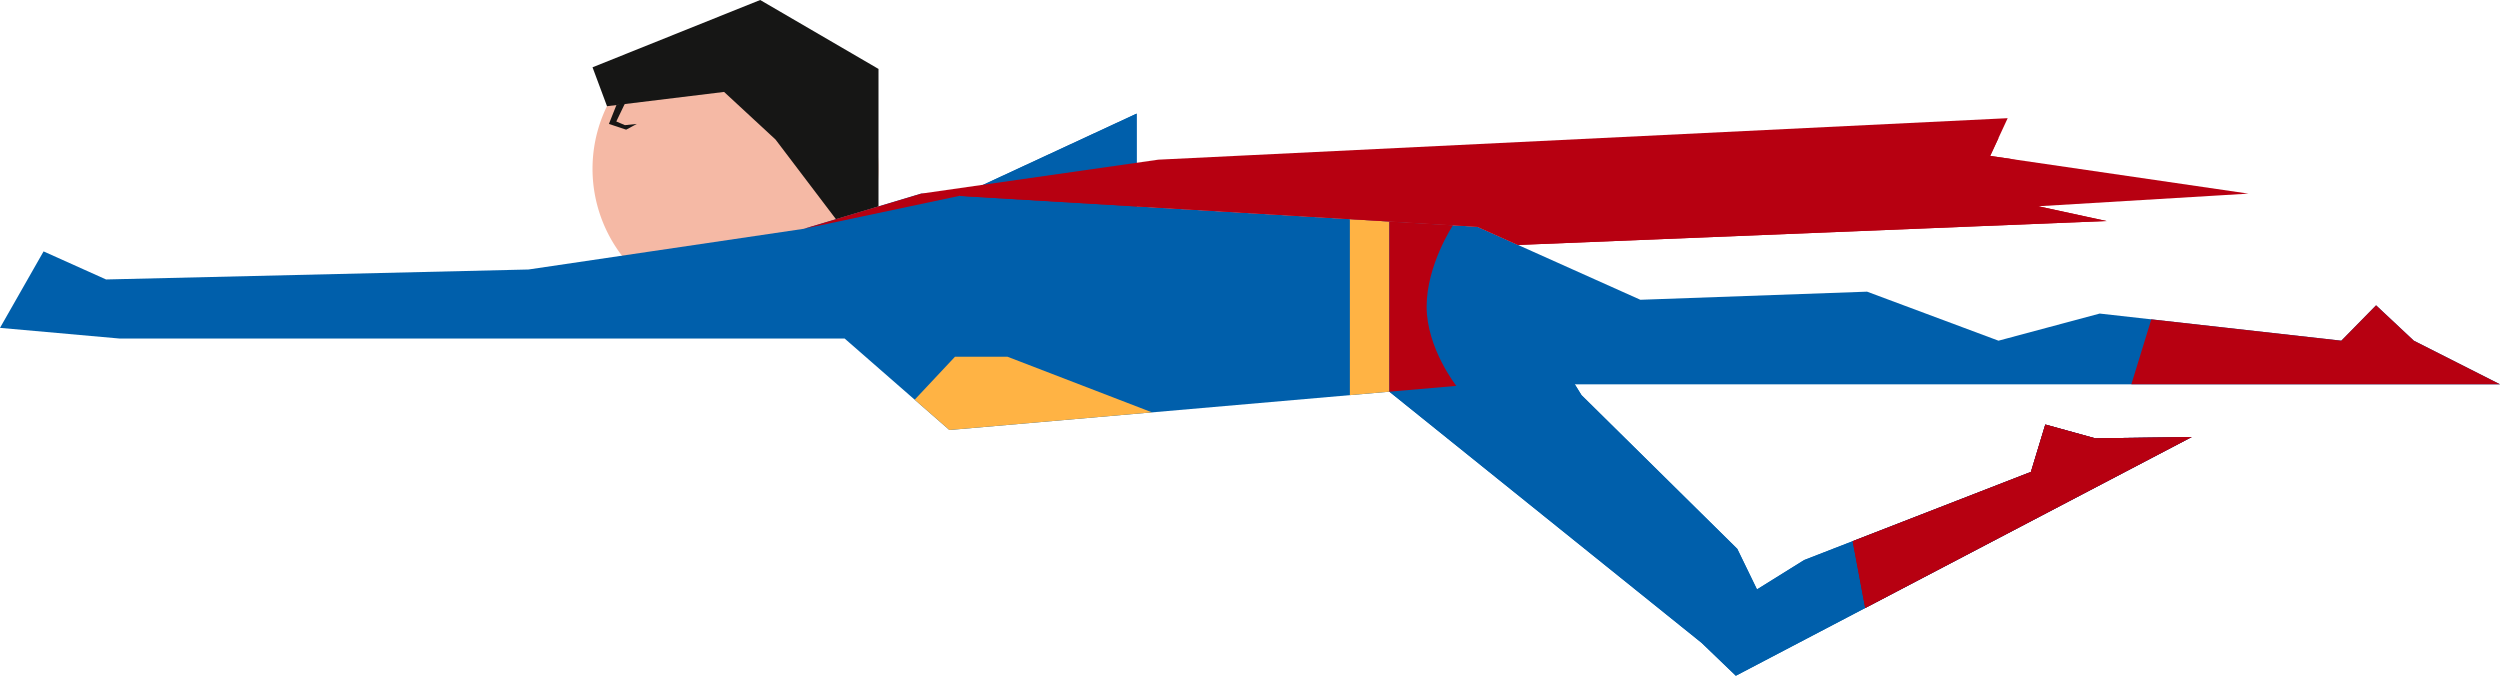 <svg id="superman" xmlns="http://www.w3.org/2000/svg" xmlns:xlink="http://www.w3.org/1999/xlink" width="339.191" height="91.681" viewBox="0 0 339.191 91.681">
  <defs>
    <clipPath id="clip-path">
      <rect id="Rectangle_352" data-name="Rectangle 352" width="339.191" height="91.681" fill="none"/>
    </clipPath>
    <clipPath id="clip-path-2">
      <rect id="Rectangle_351" data-name="Rectangle 351" width="339.191" height="91.681" transform="translate(0 0)" fill="none"/>
    </clipPath>
    <clipPath id="clip-path-3">
      <rect id="Rectangle_346" data-name="Rectangle 346" width="108.86" height="60.91" transform="translate(188.5 30.771)" fill="none"/>
    </clipPath>
    <clipPath id="clip-path-4">
      <rect id="Rectangle_347" data-name="Rectangle 347" width="30.883" height="28.645" transform="translate(123.332 15.416)" fill="none"/>
    </clipPath>
    <clipPath id="clip-path-5">
      <rect id="Rectangle_348" data-name="Rectangle 348" width="155.639" height="8.76" transform="translate(130.145 24.477)" fill="none"/>
    </clipPath>
    <clipPath id="clip-path-6">
      <rect id="Rectangle_349" data-name="Rectangle 349" width="79.701" height="2.941" transform="translate(193.817 18.723)" fill="none"/>
    </clipPath>
    <clipPath id="clip-path-7">
      <rect id="Rectangle_350" data-name="Rectangle 350" width="45.994" height="24.893" transform="translate(251.363 57.598)" fill="none"/>
    </clipPath>
  </defs>
  <g id="Groupe_735" data-name="Groupe 735" clip-path="url(#clip-path)">
    <path id="Tracé_1071" data-name="Tracé 1071" d="M123.332,29.738l30.883-14.322V44.06" fill="#005fab"/>
    <path id="Tracé_1072" data-name="Tracé 1072" d="M188.5,53.141l42.37,34.08,4.641,4.46L297.36,59.292l-13.1.179L277.5,57.6l-1.948,6.43L244.79,75.98l-6.408,3.991-2.672-5.5-21.14-20.86-14.12-22.84Z" fill="#005fab"/>
    <g id="Groupe_734" data-name="Groupe 734">
      <g id="Groupe_733" data-name="Groupe 733" clip-path="url(#clip-path-2)">
        <g id="Groupe_720" data-name="Groupe 720" style="mix-blend-mode: multiply;isolation: isolate">
          <g id="Groupe_719" data-name="Groupe 719">
            <g id="Groupe_718" data-name="Groupe 718" clip-path="url(#clip-path-3)">
              <path id="Tracé_1073" data-name="Tracé 1073" d="M297.36,59.291l-61.85,32.39-4.64-4.46L188.5,53.141l11.95-22.37L214.57,53.61l21.14,20.861,2.671,5.5,6.409-3.991,30.761-11.95L277.5,57.6l6.76,1.87Z" fill="#005fab"/>
            </g>
          </g>
        </g>
        <g id="Groupe_723" data-name="Groupe 723" style="mix-blend-mode: multiply;isolation: isolate">
          <g id="Groupe_722" data-name="Groupe 722">
            <g id="Groupe_721" data-name="Groupe 721" clip-path="url(#clip-path-4)">
              <path id="Tracé_1074" data-name="Tracé 1074" d="M123.332,29.738l30.883-14.322V44.06" fill="#005fab"/>
            </g>
          </g>
        </g>
        <path id="Tracé_1075" data-name="Tracé 1075" d="M119.191,22.9a19.4,19.4,0,1,1-19.4-19.4,19.4,19.4,0,0,1,19.4,19.4" fill="#f5b9a5"/>
        <path id="Tracé_1076" data-name="Tracé 1076" d="M5.912,34.109,0,44.484l16.244,1.449H114.6l14.208,12.408,71.231-6.2H339.191L327.5,46.224l-5.123-4.8-4.715,4.8-32.786-3.681-13.728,3.681-17.83-6.652-30.76,1.1-22.107-9.906-75.469-4.5-15.923,4.775L71.7,36.564,14.389,37.916Z" fill="#005fab"/>
        <path id="Tracé_1077" data-name="Tracé 1077" d="M188.5,30.059V53.143l-5.355.467V29.739Z" fill="#ffb344"/>
        <path id="Tracé_1078" data-name="Tracé 1078" d="M124.1,54.229l5.467-5.826H136.7L156.3,55.948l-27.493,2.394Z" fill="#ffb344"/>
        <path id="Tracé_1079" data-name="Tracé 1079" d="M291.881,43.33l25.781,2.894,4.715-4.8,5.123,4.8,11.692,5.916H289.174Z" fill="#b70011"/>
        <path id="Tracé_1080" data-name="Tracé 1080" d="M251.363,73.43l24.184-9.4L277.5,57.6l6.763,1.871,13.1-.182-44.3,23.2Z" fill="#9e0313"/>
        <path id="Tracé_1081" data-name="Tracé 1081" d="M82.358,14.41,98.24,12.471l6.98,6.459,8.2,10.808,5.772-1.73V9.353L103.139,0,80.392,9.131Z" fill="#161615"/>
        <path id="Tracé_1082" data-name="Tracé 1082" d="M83.633,14.254l-1.017,2.56,2.339.78,1.448-.78-1.616.166-1.169-.5L84.9,13.809" fill="#161615"/>
        <path id="Tracé_1083" data-name="Tracé 1083" d="M188.5,30.059l8.626.514S193.56,35.959,193.56,41.6s4.03,10.754,4.03,10.754l-9.092.789Z" fill="#b70011"/>
        <path id="Tracé_1084" data-name="Tracé 1084" d="M124.982,26.271l32.169-4.607,115.243-5.629-2.373,5.119,35.037,5.117-28.506,1.713,9.232,2-79.823,3.248-5.511-2.466L130.144,26.58l-21.086,4.467,5.543-1.662Z" fill="#b70011"/>
        <g id="Groupe_726" data-name="Groupe 726" style="mix-blend-mode: multiply;isolation: isolate">
          <g id="Groupe_725" data-name="Groupe 725">
            <g id="Groupe_724" data-name="Groupe 724" clip-path="url(#clip-path-5)">
              <path id="Tracé_1085" data-name="Tracé 1085" d="M130.145,26.579l70.306,4.191,5.51,2.466,79.824-3.248-9.232-2-32.068-2.722-43.667-.786Z" fill="#b70011"/>
            </g>
          </g>
        </g>
        <g id="Groupe_729" data-name="Groupe 729" style="mix-blend-mode: multiply;isolation: isolate">
          <g id="Groupe_728" data-name="Groupe 728">
            <g id="Groupe_727" data-name="Groupe 727" clip-path="url(#clip-path-6)">
              <path id="Tracé_1086" data-name="Tracé 1086" d="M271.148,18.723l-77.331,2.941h79.7l-3.5-.509Z" fill="#b70011"/>
            </g>
          </g>
        </g>
        <g id="Groupe_732" data-name="Groupe 732" style="mix-blend-mode: multiply;isolation: isolate">
          <g id="Groupe_731" data-name="Groupe 731">
            <g id="Groupe_730" data-name="Groupe 730" clip-path="url(#clip-path-7)">
              <path id="Tracé_1087" data-name="Tracé 1087" d="M251.363,73.43l24.184-9.4L277.5,57.6l6.763,1.871,13.1-.182-44.3,23.2Z" fill="#b70011"/>
            </g>
          </g>
        </g>
      </g>
    </g>
  </g>
</svg>
